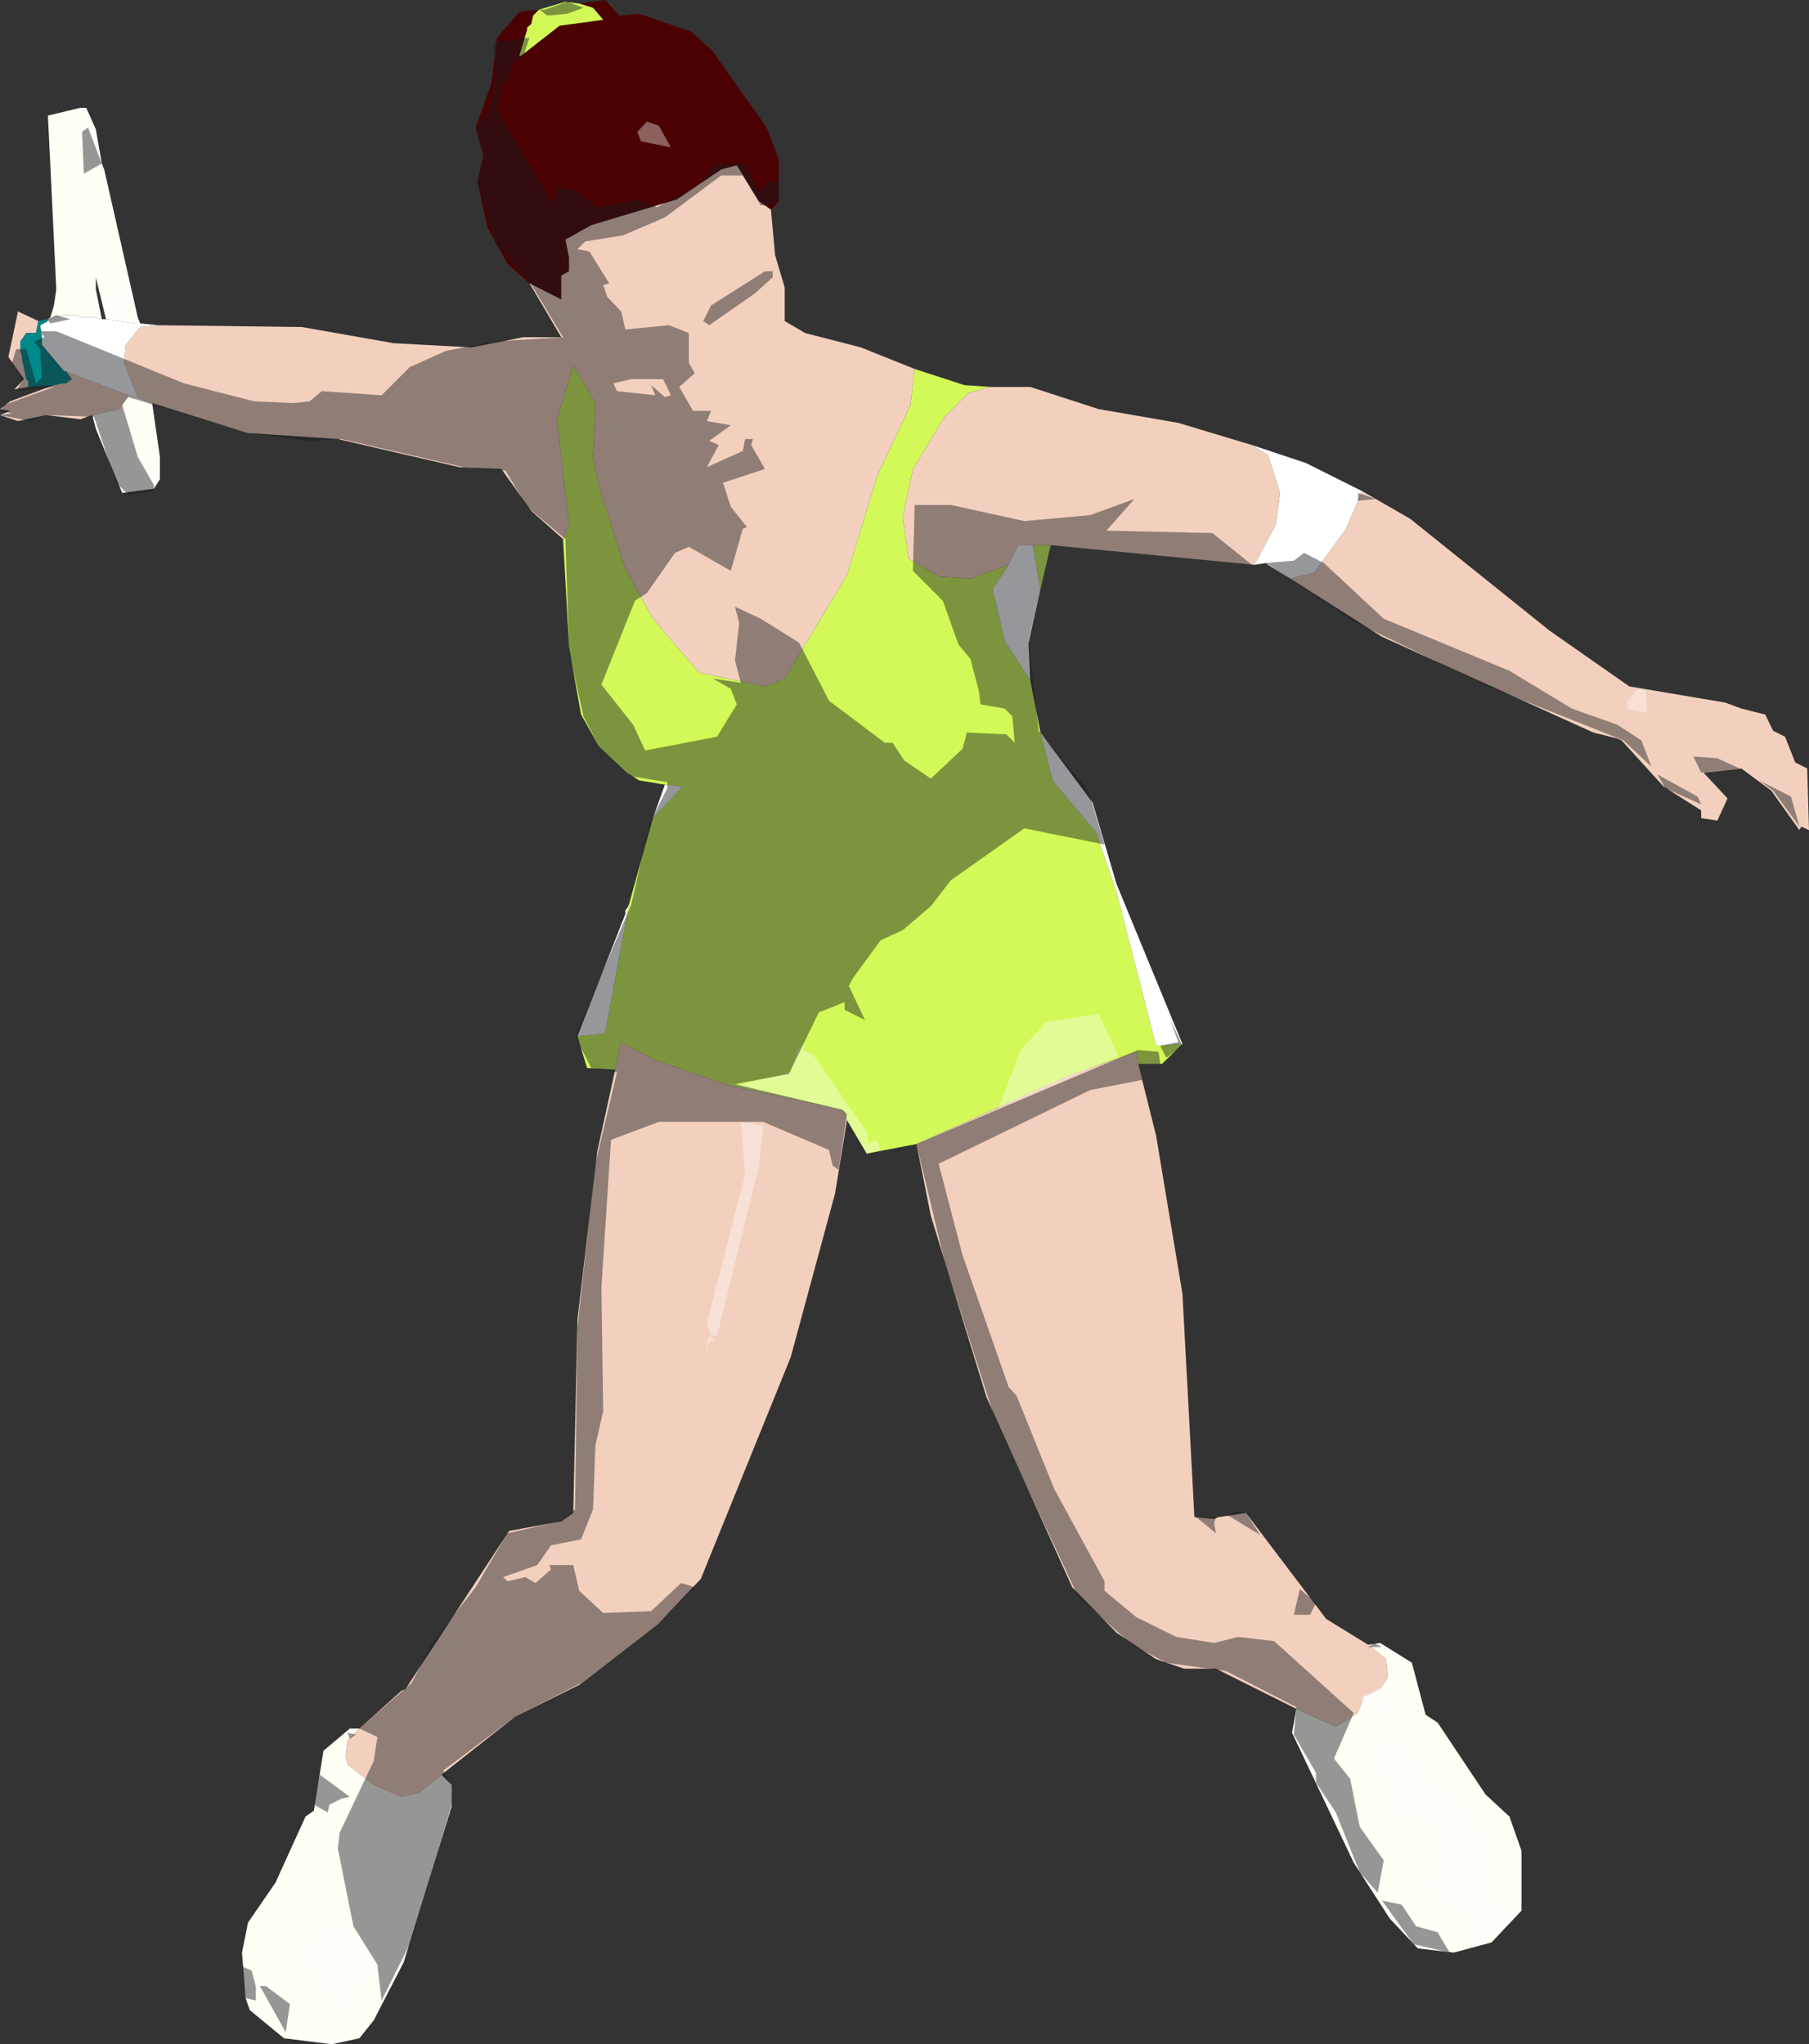 <?xml version="1.0" encoding="UTF-8" standalone="no"?>
<svg xmlns:xlink="http://www.w3.org/1999/xlink" height="170.65px" width="151.0px" xmlns="http://www.w3.org/2000/svg">
  <rect width="100%" height="100%" fill="#333333" stroke="none"/>
  <g transform="matrix(1.0, 0.0, 0.0, 1.0, 29.2, 0.5)">
    <path d="M19.15 -0.2 L21.3 -0.5 22.5 0.8 24.15 0.65 28.5 2.15 30.3 3.8 34.8 10.15 35.8 12.8 35.8 16.3 35.15 17.0 34.15 16.3 32.3 13.3 31.0 13.65 27.3 16.15 20.15 18.3 18.0 19.5 18.3 21.0 18.3 22.15 17.65 22.5 17.65 24.5 15.0 23.15 14.8 23.0 13.15 21.5 11.5 18.5 10.65 14.65 11.15 12.5 10.5 10.15 11.8 6.5 12.3 2.65 14.15 0.5 15.8 0.3 15.3 0.8 15.15 1.5 14.8 1.8 14.8 2.0 14.15 4.15 14.3 4.15 17.5 1.65 21.15 1.15 20.3 0.15 19.15 -0.2" fill="#4b0101" fill-rule="evenodd" stroke="none"/>
    <path d="M53.5 31.8 L51.65 32.3 49.65 34.3 47.0 38.65 46.15 42.65 46.65 46.15 49.3 47.65 51.8 47.8 55.0 46.65 53.65 48.65 54.65 53.0 56.8 56.3 57.65 60.65 58.65 64.65 62.3 69.0 64.0 74.0 67.3 86.8 69.5 86.65 67.8 88.3 65.8 88.3 65.65 87.3 60.0 89.3 47.3 95.0 43.15 95.8 41.5 93.0 41.15 92.15 31.8 90.15 25.5 88.0 22.65 86.5 22.15 88.8 19.8 88.65 19.0 86.0 21.3 85.8 23.3 75.0 25.3 67.8 27.8 65.15 26.3 65.0 24.15 64.65 23.15 64.0 20.8 61.8 19.3 59.15 18.3 53.5 17.8 44.5 18.3 43.3 17.3 34.5 18.65 30.0 20.5 33.15 20.3 37.65 20.8 40.15 23.0 47.0 25.3 51.15 29.15 55.65 34.65 56.8 36.3 56.15 41.5 47.5 44.0 39.3 46.8 33.3 47.15 30.3 51.3 31.65 53.5 31.8 M57.0 45.0 L58.5 45.0 57.65 48.65 57.0 45.0 M19.15 -0.2 L20.3 0.15 21.15 1.15 17.5 1.65 14.3 4.15 14.15 4.15 14.8 2.0 14.8 1.8 15.15 1.5 15.3 0.8 15.8 0.3 18.0 -0.35 19.15 -0.2" fill="#d2f957" fill-rule="evenodd" stroke="none"/>
    <path d="M53.5 31.8 L56.8 31.8 62.5 33.65 69.15 34.8 75.3 36.65 76.65 37.5 77.65 40.65 77.3 43.3 75.5 46.65 58.5 45.0 57.0 45.0 55.8 45.0 55.0 46.65 51.8 47.8 49.3 47.65 46.65 46.15 46.15 42.65 47.0 38.65 49.65 34.3 51.65 32.3 53.5 31.8 M84.5 40.5 L88.5 42.8 100.15 52.15 106.8 56.8 114.8 58.15 116.15 58.65 118.15 59.15 118.8 60.5 119.8 61.0 120.65 63.15 121.65 63.65 121.8 68.8 121.15 68.5 121.0 68.8 118.65 65.5 116.15 63.65 113.0 64.0 115.0 66.15 114.15 68.0 112.8 67.8 112.8 67.15 109.65 65.15 106.15 61.3 105.8 61.15 103.8 60.65 86.15 52.65 78.5 47.8 80.5 47.3 83.15 43.65 84.5 40.5 M47.15 30.3 L46.8 33.3 44.0 39.3 41.5 47.5 36.3 56.15 34.65 56.8 29.15 55.65 25.3 51.15 23.0 47.0 20.8 40.15 20.3 37.65 20.5 33.15 18.65 30.0 17.3 34.5 18.3 43.3 17.8 44.5 15.15 42.15 12.65 38.65 9.15 38.5 -1.0 36.15 -8.5 35.65 -16.5 33.15 -16.7 33.15 -17.7 32.65 -18.85 29.8 -18.7 28.3 -17.5 26.8 -16.0 26.65 -4.0 26.8 3.65 28.15 10.15 28.5 14.5 27.65 17.65 27.65 15.0 23.15 17.65 24.5 17.65 22.5 18.3 22.15 18.3 21.0 18.0 19.5 20.15 18.3 27.3 16.15 31.0 13.65 32.3 13.3 34.15 16.3 35.15 17.0 35.5 20.8 36.3 23.5 36.3 26.3 38.0 27.3 42.65 28.5 47.15 30.3 M22.15 88.8 L22.65 86.5 25.5 88.0 31.8 90.15 41.15 92.15 41.5 93.0 40.5 99.15 36.8 112.8 29.3 131.3 25.65 135.15 19.15 140.15 13.8 142.8 7.65 147.65 5.8 149.15 4.3 149.5 2.0 148.5 -0.2 146.8 -0.35 146.15 -0.2 144.8 0.8 143.8 4.3 140.65 4.65 140.5 13.3 127.3 17.65 126.5 18.65 125.8 19.0 109.65 20.65 95.65 22.15 88.8 M47.3 95.0 L60.0 89.3 65.65 87.3 65.8 88.3 67.3 94.3 69.5 107.5 70.5 126.15 72.15 126.3 72.5 126.15 74.8 125.8 81.5 134.65 85.0 136.8 86.5 138.0 86.65 139.5 86.0 140.5 84.65 141.15 84.15 142.5 82.3 143.65 79.0 142.15 72.3 138.8 69.65 138.8 67.3 138.0 64.0 135.8 60.3 132.0 53.15 116.15 48.5 101.0 47.3 95.0 M-25.0 26.15 L-25.2 26.3 -25.2 26.15 -25.0 26.15 M-23.7 30.5 L-18.5 32.5 -19.2 33.65 -21.5 34.15 -22.5 34.5 -25.35 34.15 -27.7 34.65 -29.2 34.15 -28.35 33.8 -29.2 33.65 -28.35 33.0 -24.7 31.65 -24.0 31.5 -23.7 31.5 -23.2 31.15 -23.7 30.5 M-26.0 26.3 L-26.2 27.3 -27.0 27.3 -27.5 28.0 -27.5 28.8 -27.35 29.3 -27.35 29.5 -27.0 31.15 -26.85 31.3 -26.85 31.8 -28.0 32.0 -27.2 31.15 -28.5 29.3 -27.7 25.5 -26.0 26.3" fill="#f3d0be" fill-rule="evenodd" stroke="none"/>
    <path d="M55.0 46.65 L55.8 45.0 57.0 45.0 57.65 48.65 56.65 53.15 56.8 56.3 54.65 53.0 53.65 48.65 55.0 46.65 M75.5 46.65 L77.3 43.3 77.65 40.65 76.65 37.5 75.3 36.65 79.8 38.15 84.5 40.5 83.15 43.65 80.5 47.3 78.5 47.8 76.65 46.65 76.5 46.5 75.5 46.65 M26.3 65.0 L27.8 65.15 25.3 67.8 26.3 65.0 M23.3 75.0 L21.3 85.8 19.0 86.0 23.0 75.8 23.0 75.5 23.15 75.3 23.3 75.0 M69.5 86.65 L67.3 86.8 64.0 74.0 62.3 69.0 58.65 64.65 57.65 60.65 62.0 66.5 64.0 73.3 69.5 86.65 M-16.0 26.65 L-17.5 26.8 -18.7 28.3 -18.85 29.8 -17.7 32.65 -18.5 32.5 -23.7 30.5 -23.85 30.5 -25.7 28.3 -25.7 27.65 -25.85 26.65 -25.2 26.3 -25.0 26.15 -24.85 26.0 -23.85 25.8 -22.85 25.8 -22.35 26.0 -21.2 26.0 -20.7 26.15 -20.35 26.15 -17.85 26.5 -17.5 26.5 -16.0 26.65" fill="#ffffff" fill-rule="evenodd" stroke="none"/>
    <path d="M85.0 136.8 L86.0 136.65 88.65 138.3 89.8 142.65 90.8 143.3 94.8 149.3 96.8 151.15 97.8 154.0 97.8 159.0 95.3 161.65 92.15 162.5 89.15 162.15 86.8 159.65 83.8 155.0 78.65 144.15 79.0 142.15 82.3 143.65 84.15 142.5 84.65 141.15 86.0 140.5 86.65 139.5 86.5 138.0 85.0 136.8 M-17.7 32.65 L-16.7 33.15 -16.5 33.15 -15.85 37.65 -15.85 39.5 -16.35 40.3 -19.0 40.65 -21.2 35.3 -21.5 34.15 -19.2 33.65 -18.5 32.5 -17.7 32.65 M-25.2 26.15 L-25.0 26.0 -24.7 25.0 -24.5 23.65 -25.2 9.15 -22.5 8.5 -22.0 8.5 -21.2 10.3 -20.7 13.15 -20.5 13.65 -17.7 26.0 -17.5 26.5 -17.85 26.5 -20.35 26.15 -21.2 22.65 -21.2 23.65 -20.7 26.15 -21.2 26.0 -22.35 26.0 -22.85 25.8 -23.85 25.8 -24.85 26.0 -25.0 26.15 -25.2 26.15 M7.65 147.65 L8.5 148.5 8.5 150.3 4.5 163.3 2.0 168.15 0.8 169.65 -1.5 170.15 -5.5 169.65 -8.35 167.3 -8.7 166.3 -9.0 162.5 -8.5 160.0 -6.2 156.65 -3.7 151.15 -3.0 150.65 -2.2 145.65 0.0 143.8 0.8 143.8 -0.2 144.8 -0.35 146.15 -0.2 146.8 2.0 148.5 4.3 149.5 5.8 149.15 7.65 147.65" fill="#fffff5" fill-rule="evenodd" stroke="none"/>
    <path d="M-25.2 26.3 L-25.85 26.65 -25.7 27.65 -25.7 28.3 -23.85 30.5 -23.7 30.5 -23.2 31.15 -23.7 31.5 -24.0 31.5 -24.7 31.65 -26.85 31.8 -26.85 31.3 -27.0 31.15 -27.35 29.5 -27.35 29.3 -27.5 28.8 -27.5 28.0 -27.0 27.3 -26.2 27.3 -26.0 26.3 -25.2 26.15 -25.2 26.3" fill="#008989" fill-rule="evenodd" stroke="none"/>
    <path d="M32.65 93.15 L34.5 93.5 34.15 96.8 30.65 111.0 30.15 111.0 29.8 110.0 33.0 97.5 32.65 93.15 M-17.7 26.15 L-17.85 26.5 -20.2 26.15 -20.35 24.5 -18.5 22.5 -17.7 26.15 M-20.7 26.15 L-21.2 26.0 -21.35 24.0 -20.7 26.15 M24.8 9.65 L25.8 10.0 26.8 11.8 24.3 11.3 24.0 10.5 24.8 9.65 M86.65 144.65 L88.65 144.8 90.65 148.5 93.3 150.0 95.5 153.5 96.0 158.8 97.15 159.5 95.65 161.3 94.15 161.8 92.3 160.8 92.8 160.15 92.65 159.3 91.3 158.8 89.8 156.8 90.3 152.3 89.0 151.15 86.5 151.3 85.8 147.5 84.5 145.3 84.8 145.15 86.65 144.65 M84.3 142.65 L84.3 142.3 84.5 142.0 84.5 141.15 86.5 140.15 87.65 143.15 84.3 142.65 M90.8 143.65 L89.65 143.5 90.5 143.15 90.8 143.65 M107.5 57.0 L108.15 57.15 108.3 59.0 107.15 58.8 106.65 58.65 106.65 58.0 107.5 57.0 M64.15 87.65 L54.15 92.0 56.0 87.15 58.15 84.8 62.5 84.15 64.15 87.65 M36.8 89.0 L37.3 87.15 38.0 86.65 37.8 87.15 38.65 87.5 43.15 94.0 43.3 95.0 44.0 94.65 44.3 95.5 43.15 95.8 41.5 93.0 41.15 92.15 32.15 90.15 36.8 89.0 M-3.7 164.15 L-3.85 162.5 -2.7 160.15 -1.0 160.15 1.15 161.5 2.15 163.5 0.15 167.0 -0.5 167.3 -3.7 164.15 M30.0 111.0 L30.5 111.5 30.0 111.5 29.65 112.5 30.0 111.0" fill="#ffffff" fill-opacity="0.369" fill-rule="evenodd" stroke="none"/>
    <path d="M109.8 65.3 L109.15 64.15 112.5 66.0 112.8 66.65 109.8 65.3 M105.8 60.0 L107.8 61.3 108.65 63.5 106.3 61.3 95.0 56.8 83.65 51.3 76.5 46.5 78.8 46.3 79.65 45.65 81.3 46.5 86.3 51.15 96.8 55.5 102.0 58.65 105.8 60.0 M84.15 41.3 L84.15 40.65 85.65 41.15 84.15 41.3 M120.3 66.0 L121.0 68.5 118.8 65.5 117.65 64.65 120.3 66.0 M69.15 86.5 L68.5 84.65 69.5 86.8 68.15 87.8 67.65 86.8 69.15 86.5 M23.5 31.15 L22.0 31.5 22.3 32.15 25.5 32.5 25.15 31.65 26.3 32.65 26.8 32.5 26.15 31.15 23.5 31.15 M18.15 0.65 L16.5 0.8 15.8 0.3 16.3 0.3 18.15 -0.35 19.5 0.15 18.15 0.65 M35.3 22.65 L33.8 24.0 30.0 26.65 29.5 26.3 30.15 25.0 34.65 22.15 35.3 22.15 35.3 22.65 M47.0 47.15 L47.15 41.65 50.15 41.65 56.3 43.0 61.8 42.5 65.5 41.15 63.15 43.8 72.0 44.0 75.3 46.65 58.5 45.0 56.65 53.0 57.5 60.5 61.65 65.5 63.0 70.0 56.3 68.65 50.15 73.0 48.5 75.15 46.15 77.15 44.3 78.0 42.0 81.15 41.65 81.8 43.0 84.65 41.3 83.8 41.3 83.15 Q40.25 83.6 39.15 84.0 L36.65 89.15 32.15 90.0 41.15 92.15 41.5 92.5 40.8 97.15 40.3 96.8 40.0 95.5 34.5 93.15 25.8 93.15 21.8 94.65 21.0 107.0 21.15 117.3 20.5 120.15 20.3 125.5 19.3 128.0 16.8 128.5 15.65 130.15 12.8 131.15 13.15 131.5 14.65 131.15 15.5 131.65 16.8 130.5 16.65 130.15 18.65 130.15 19.15 132.3 21.15 134.15 25.15 134.0 27.65 131.65 28.8 132.0 25.5 135.3 19.3 140.0 13.8 142.8 7.8 147.3 8.5 148.5 8.5 150.15 5.15 161.5 2.65 166.5 2.3 163.5 0.3 160.3 -1.0 153.8 -0.85 152.5 2.0 146.5 2.3 144.5 0.8 143.8 5.15 140.0 7.0 136.5 10.5 132.0 13.15 127.5 17.5 126.5 18.8 125.5 19.0 110.3 20.5 96.65 22.3 89.0 20.15 88.65 18.8 86.0 23.5 75.0 25.0 68.3 26.5 65.3 26.5 64.8 23.5 64.3 20.8 61.8 19.5 59.3 18.3 53.8 18.0 44.5 14.8 41.8 13.0 38.8 9.5 38.5 -0.7 36.15 -3.35 36.3 -8.5 35.65 -18.5 32.65 -19.0 33.3 -17.7 37.65 -16.35 40.0 -16.35 40.5 -18.5 40.8 -19.5 39.8 -21.35 34.3 -25.2 34.15 -26.7 34.65 -29.2 34.15 -28.2 34.0 -29.2 33.8 -28.85 33.3 -24.7 31.8 -27.85 32.15 -27.35 31.3 -28.2 29.8 -27.85 28.65 -27.0 28.65 -26.2 31.5 -25.7 31.0 -25.85 28.65 -26.35 28.0 -25.5 27.65 -25.85 27.15 -24.5 27.15 -13.85 31.5 -8.0 33.0 -4.7 33.15 -3.35 33.0 -2.35 32.15 2.65 32.5 5.0 30.15 8.0 28.8 12.15 28.0 17.8 27.65 15.0 23.0 12.15 19.8 10.65 14.65 11.3 12.65 10.5 10.15 11.5 9.0 12.0 7.3 12.15 5.3 12.0 3.0 15.0 2.65 14.5 4.15 13.65 4.65 13.3 6.0 12.65 6.5 12.3 8.8 17.0 16.5 17.3 15.15 18.65 15.3 20.65 16.8 24.0 16.15 25.65 16.8 29.3 14.8 30.5 13.15 33.0 13.15 34.15 15.5 35.0 14.65 35.8 14.65 35.8 16.15 35.0 16.65 34.3 16.65 32.8 14.15 31.0 14.15 26.3 17.65 22.8 19.15 19.65 19.65 19.0 20.3 20.0 20.5 21.65 23.15 21.15 23.3 21.5 24.3 22.65 25.5 23.0 27.0 26.65 26.65 28.3 27.3 28.3 29.8 28.8 30.65 27.5 31.8 28.65 33.8 30.15 33.8 29.8 34.65 31.8 35.0 30.0 36.3 30.8 36.65 29.8 38.5 32.8 37.15 33.0 36.15 33.65 36.15 33.5 36.65 34.65 38.65 31.15 39.8 31.8 41.8 33.15 43.5 32.8 43.65 31.8 47.15 28.3 45.15 27.15 45.65 24.8 49.0 23.8 49.65 21.0 56.65 23.65 60.0 24.65 62.15 30.65 61.0 32.3 58.3 31.8 57.0 30.3 56.15 32.65 56.5 32.15 54.65 32.5 51.5 32.15 50.15 34.3 51.15 37.5 53.15 40.0 58.0 44.65 61.5 45.3 61.5 46.3 63.0 48.5 64.5 51.15 62.0 51.5 60.65 54.8 60.8 55.5 61.5 55.3 59.3 54.65 58.65 52.65 58.3 52.5 57.15 51.8 54.5 50.8 53.3 49.5 49.65 47.0 47.15 M112.15 62.65 L114.15 62.8 116.0 63.65 112.8 64.0 112.15 62.65 M67.65 88.3 L65.8 88.3 66.15 89.65 61.8 90.5 49.15 96.65 51.15 104.3 55.0 115.3 55.65 116.0 58.8 123.8 63.0 131.5 63.0 132.3 65.65 134.5 69.0 136.15 72.15 136.65 74.15 136.15 77.15 136.5 83.8 142.5 82.15 146.3 83.5 148.0 84.3 152.0 86.3 154.8 85.8 157.5 84.3 155.8 82.3 150.8 80.65 148.3 80.65 147.5 78.8 144.3 79.0 142.0 73.15 139.0 68.15 138.3 65.3 136.8 60.8 132.8 53.8 117.8 49.65 104.8 47.3 95.0 65.8 87.15 67.5 87.3 67.65 88.3 M73.3 126.0 L74.0 125.65 74.8 125.8 76.0 127.65 73.3 126.0 M72.3 127.5 L70.65 126.15 72.3 126.15 72.15 126.65 72.3 127.5 M-7.5 165.3 L-7.0 165.3 -5.0 166.8 -5.35 169.15 -7.5 165.3 M-7.85 166.5 L-8.7 166.3 -9.0 163.65 -8.2 164.0 -7.85 165.3 -7.85 166.5 M-1.7 150.15 L-1.85 150.8 -3.0 150.15 -2.5 147.65 0.0 149.5 -0.7 149.65 -1.7 150.15 M-24.5 25.8 L-23.35 26.15 -25.0 26.5 -25.2 26.15 -24.5 25.8 M-21.85 10.15 L-20.7 13.15 -22.2 14.0 -22.35 10.5 -21.85 10.15 M86.15 158.15 L87.8 158.5 89.0 160.3 90.8 160.8 91.8 162.5 88.8 161.8 86.15 158.15 M85.0 137.0 L85.5 136.65 86.15 137.0 85.0 137.0 M0.5 144.3 L0.0 144.65 -0.2 144.15 0.5 144.3 M78.8 134.3 L79.3 132.15 80.65 133.3 80.15 134.3 78.8 134.3" fill="#171a20" fill-opacity="0.451" fill-rule="evenodd" stroke="none"/>
  </g>
</svg>
